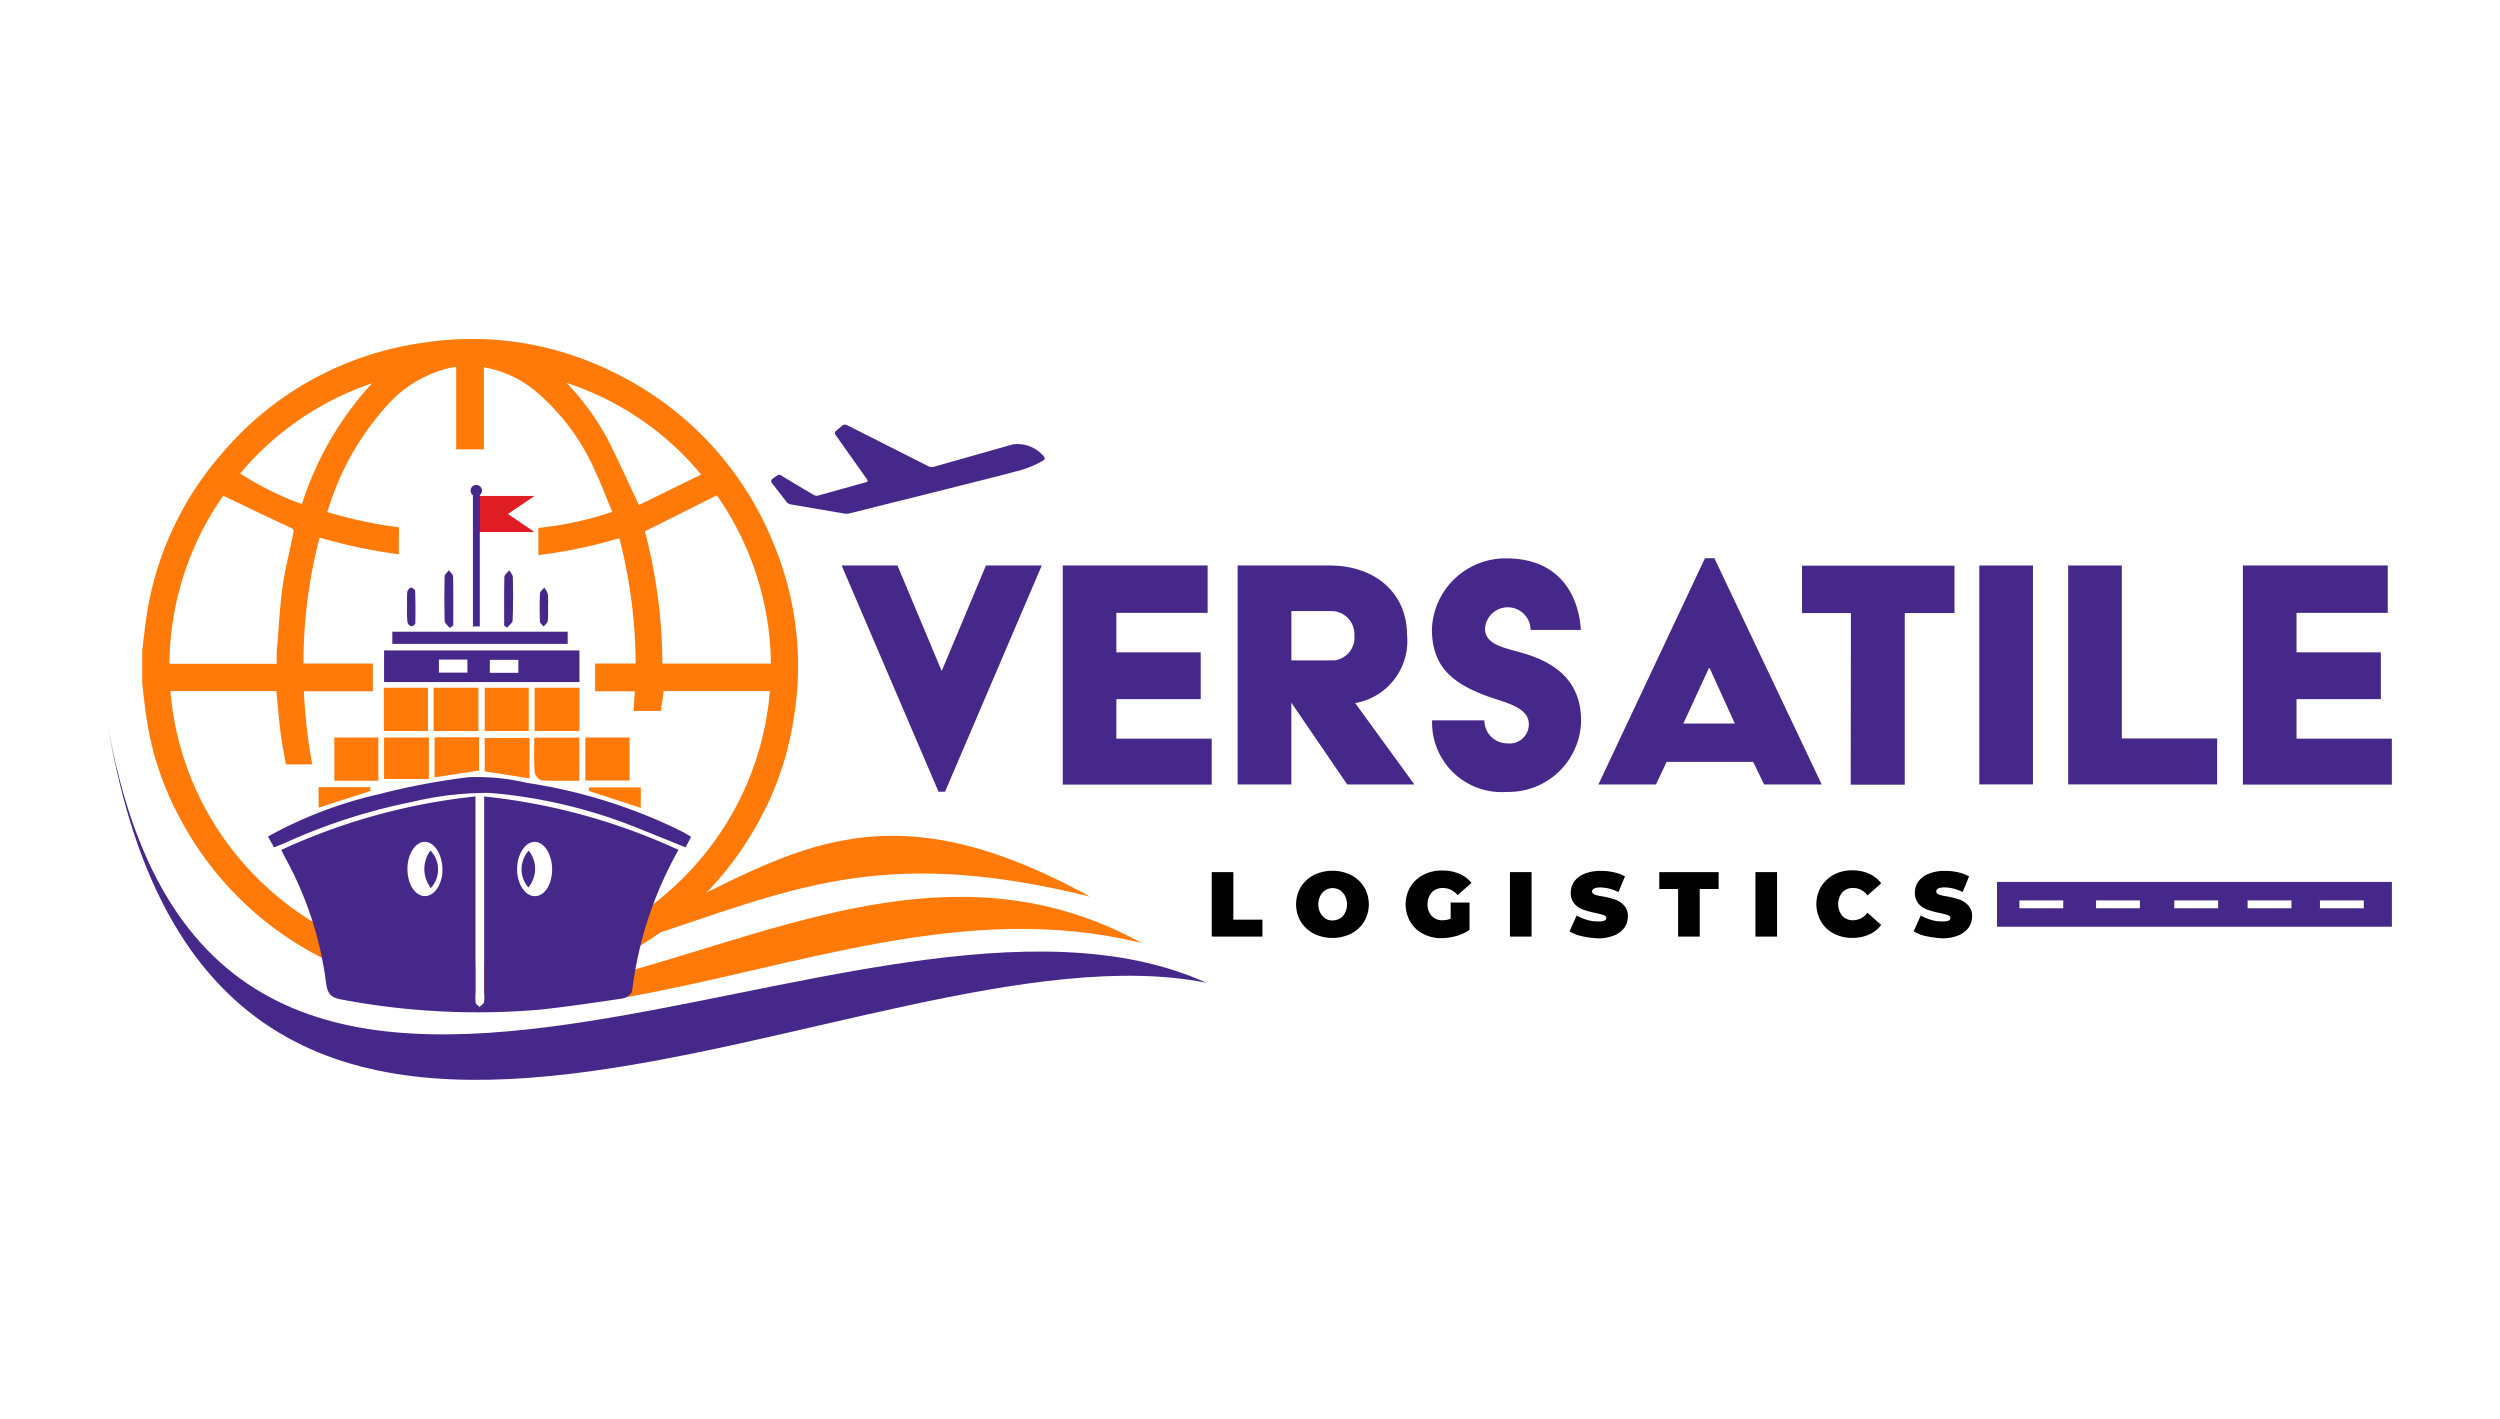 <svg xmlns="http://www.w3.org/2000/svg" xmlns:xlink="http://www.w3.org/1999/xlink" width="185" height="105" viewBox="0 0 185 105">
  <defs>
    <clipPath id="clip-path">
      <rect id="Rectangle_57" data-name="Rectangle 57" width="185" height="105" transform="translate(1328 1256)" fill="#fff"/>
    </clipPath>
  </defs>
  <g id="Mask_Group_17" data-name="Mask Group 17" transform="translate(-1328 -1256)" clip-path="url(#clip-path)">
    <g id="b" transform="translate(1328 1278.495)">
      <g id="c" transform="translate(8 2.595)">
        <g id="Group_65" data-name="Group 65" transform="translate(0 0)">
          <path id="Path_853" data-name="Path 853" d="M49.286,14.662A24.028,24.028,0,0,0,37.722,2.5,23.441,23.441,0,0,0,23.643.262,23.765,23.765,0,0,0,8.6,8.538a23.633,23.633,0,0,0-5.44,11.491c-.175.989-.262,1.993-.393,3v2.458c.087.727.16,1.469.262,2.2a23.919,23.919,0,0,0,.538,2.734H3.556c.218.815.48,1.6.771,2.371.044.116.087.218.131.335s.1.247.16.378c.087.2.16.393.247.582a.889.889,0,0,0,.1.2c.058.131.116.276.189.407H5.17A24.289,24.289,0,0,0,27.046,48.406h.378V46.428h-.378A22.339,22.339,0,0,1,7.4,34.676h0A22.1,22.1,0,0,1,4.85,26.05h7.84c.131,1.222.2,2.444.393,3.636.087.6.2,1.193.32,1.789h1.949a37.726,37.726,0,0,1-.625-5.411h5.105V24.014H14.7a36.354,36.354,0,0,1,1.193-9.323,38.913,38.913,0,0,0,5.862,1.236c0-.6,0-1.367.015-1.993A33.321,33.321,0,0,1,16.457,12.8c.087-.247.16-.495.247-.742a20.136,20.136,0,0,1,4.233-7.2,8.9,8.9,0,0,1,4.785-2.764c.073-.015.16-.015.276-.029V8.16H28.05V2.095a8.057,8.057,0,0,1,3.767,1.716,16.3,16.3,0,0,1,4.509,6.065c.451.96.815,1.949,1.222,2.909a24.934,24.934,0,0,1-5.469,1.193v2.007a35.692,35.692,0,0,0,5.993-1.251,37.867,37.867,0,0,1,1.207,9.28h-3v2.051h2.938c-.029.495-.058.975-.1,1.455h2.022c.073-.495.145-.975.218-1.469h7.854a22.006,22.006,0,0,1-2.545,8.625h0A22.346,22.346,0,0,1,28.064,46.4v1.978a24.293,24.293,0,0,0,20.843-13.7h.015a23.737,23.737,0,0,0,1.295-3.287c.073-.218.131-.451.2-.669,0-.029.015-.044.015-.073.029-.087.044-.16.073-.247h-.015a20.124,20.124,0,0,0,.48-2.3,23.573,23.573,0,0,0-1.687-13.44Zm-35.374-.145c-.262,1.324-.611,2.647-.785,3.985-.2,1.542-.276,3.113-.407,4.669a8.443,8.443,0,0,0,0,.858H4.778A21.962,21.962,0,0,1,8.763,11.592c1.7.815,3.345,1.615,5,2.371.305.145.189.349.145.553Zm.669-2.3a22.653,22.653,0,0,1-4.567-2.269,21.883,21.883,0,0,1,9.76-6.676A23.921,23.921,0,0,0,14.581,12.218ZM37.228,7.447a19.172,19.172,0,0,0-3.054-4.2,21.707,21.707,0,0,1,9.949,6.778c-1.6.785-3.127,1.542-4.6,2.254-.8-1.673-1.5-3.273-2.3-4.829Zm4.029,16.581a39.228,39.228,0,0,0-1.295-9.8c1.789-.887,3.52-1.76,5.324-2.662a22.1,22.1,0,0,1,4,12.451H41.257Z" transform="translate(-0.24 0)" fill="#ff7a08"/>
          <path id="Path_854" data-name="Path 854" d="M80.112,48.605c-12.9-7.1-25.309-1.5-37.8,2.036l-.465,1.993C54.556,50.394,67.167,45.391,80.112,48.605Z" transform="translate(-3.619 -3.908)" fill="#ff7a08"/>
          <path id="Path_855" data-name="Path 855" d="M42.926,47.93C54,44.367,60.642,40.832,76.38,44.745,60.6,36.061,54.024,41.719,43.188,46.8l-.262,1.135Z" transform="translate(-3.713 -3.48)" fill="#ff7a08"/>
          <path id="Path_856" data-name="Path 856" d="M73.939,9.37c-.029-.116-.145-.189-.218-.262A2.5,2.5,0,0,0,71.568,8.4c-.087.029-5.847,1.658-5.847,1.658a.524.524,0,0,1-.335-.029l-6.08-3.069A.328.328,0,0,0,59,6.985l-.509.422a.2.2,0,0,0-.029.262L60.819,11c.058.087.029.175-.073.189l-3.549.989a.446.446,0,0,1-.335-.044s-1.978-1.164-2.429-1.455a.219.219,0,0,0-.247,0,4.085,4.085,0,0,0-.407.291.2.2,0,0,0-.029.262l1.105,1.425a.544.544,0,0,0,.291.175l4,.684A.928.928,0,0,0,59.5,13.5s12.218-3.04,12.291-3.1a7.121,7.121,0,0,0,2.051-.815c.087-.058.131-.1.1-.218Z" transform="translate(-4.646 -0.599)" fill="#46288a"/>
          <g id="Group_63" data-name="Group 63" transform="translate(54.282 16.218)">
            <path id="Path_857" data-name="Path 857" d="M59.422,18.342h4.131l3.273,7.811L70.1,18.342h4.131L67.072,35.084h-.48L59.422,18.342Z" transform="translate(-59.422 -17.804)" fill="#46288a"/>
            <path id="Path_858" data-name="Path 858" d="M77.334,18.342h10.72v3.505H81.3v2.924h6.24v3.462H81.3v2.924h7.054v3.4H77.334V18.342Z" transform="translate(-60.971 -17.804)" fill="#46288a"/>
            <path id="Path_859" data-name="Path 859" d="M91.5,18.342h6.778c3.491,0,5.76,2.109,5.76,5.164a4.66,4.66,0,0,1-3.84,5.018l4.378,6.022H99.606l-4.131-6.051v6.051H91.5v-16.2Zm7.156,7.025a1.709,1.709,0,0,0,1.484-1.862,1.717,1.717,0,0,0-1.6-1.789H95.476v3.651Z" transform="translate(-62.196 -17.804)" fill="#46288a"/>
            <path id="Path_860" data-name="Path 860" d="M111.12,29.754a1.689,1.689,0,0,0,1.673,1.7,1.422,1.422,0,0,0,1.615-1.411c0-1.222-1.6-1.571-2.924-2.022-2.734-.975-4.247-2.24-4.247-5.018a5.448,5.448,0,0,1,5.513-5.236c3.593,0,5.294,2.3,5.513,5.294h-3.724a1.689,1.689,0,0,0-3.374-.1c0,1.222,1.484,1.425,2.865,1.833,2.894.858,4.247,2.487,4.247,5.018a5.365,5.365,0,0,1-5.484,5.236,5.144,5.144,0,0,1-5.542-5.294Z" transform="translate(-63.557 -17.755)" fill="#46288a"/>
            <path id="Path_861" data-name="Path 861" d="M128.606,17.753h.7l7.942,16.741h-4.262l-.815-1.673h-6.4l-.785,1.673h-4.262l7.883-16.741Zm2.211,12.232-1.862-4.1H128.9l-1.891,4.1Z" transform="translate(-64.723 -17.753)" fill="#46288a"/>
            <path id="Path_862" data-name="Path 862" d="M140.839,21.864h-3.622V18.358H148.5v3.505h-3.68v12.7h-4l.015-12.7Z" transform="translate(-66.15 -17.806)" fill="#46288a"/>
            <path id="Path_863" data-name="Path 863" d="M151.579,18.342h3.971v16.2h-3.971Z" transform="translate(-67.392 -17.804)" fill="#46288a"/>
            <path id="Path_864" data-name="Path 864" d="M158.776,18.342h3.971v12.8H169.8v3.4H158.776Z" transform="translate(-68.014 -17.804)" fill="#46288a"/>
            <path id="Path_865" data-name="Path 865" d="M172.931,18.342h10.72v3.505H176.9v2.924h6.24v3.462H176.9v2.924h7.054v3.4H172.931V18.342Z" transform="translate(-69.239 -17.804)" fill="#46288a"/>
          </g>
          <g id="Group_64" data-name="Group 64" transform="translate(81.671 39.315)">
            <path id="Path_866" data-name="Path 866" d="M89.4,43.181H91V46.7h2.153v1.251H89.4Z" transform="translate(-89.403 -43.05)"/>
            <path id="Path_867" data-name="Path 867" d="M97.543,47.724a2.458,2.458,0,0,1-.96-.887,2.521,2.521,0,0,1,0-2.56,2.458,2.458,0,0,1,.96-.887,3.143,3.143,0,0,1,2.764,0,2.458,2.458,0,0,1,.96.887,2.521,2.521,0,0,1,0,2.56,2.458,2.458,0,0,1-.96.887,3.143,3.143,0,0,1-2.764,0Zm1.935-1.12a.972.972,0,0,0,.378-.422,1.417,1.417,0,0,0,0-1.251,1.181,1.181,0,0,0-.378-.422,1.017,1.017,0,0,0-1.455.422,1.417,1.417,0,0,0,0,1.251,1.181,1.181,0,0,0,.378.422.965.965,0,0,0,.538.145A1.145,1.145,0,0,0,99.477,46.6Z" transform="translate(-89.994 -43.04)"/>
            <path id="Path_868" data-name="Path 868" d="M108.433,45.424h1.4v2.022a3.337,3.337,0,0,1-.975.451,4.125,4.125,0,0,1-1.091.16,2.832,2.832,0,0,1-1.367-.32,2.323,2.323,0,0,1-.945-.887,2.575,2.575,0,0,1,0-2.589,2.458,2.458,0,0,1,.96-.887,2.908,2.908,0,0,1,1.4-.32,3.1,3.1,0,0,1,1.251.233,2.272,2.272,0,0,1,.916.684l-1.033.9a1.37,1.37,0,0,0-1.062-.524,1.107,1.107,0,0,0-.844.32,1.374,1.374,0,0,0-.015,1.745,1.074,1.074,0,0,0,.829.32,1.538,1.538,0,0,0,.582-.116V45.424Z" transform="translate(-90.761 -43.039)"/>
            <path id="Path_869" data-name="Path 869" d="M113.557,43.181h1.6v4.771h-1.6Z" transform="translate(-91.492 -43.05)"/>
            <path id="Path_870" data-name="Path 870" d="M119.3,47.914a2.677,2.677,0,0,1-.916-.364l.524-1.164a3.94,3.94,0,0,0,.756.32,2.69,2.69,0,0,0,.815.116,1.331,1.331,0,0,0,.48-.058.2.2,0,0,0,.145-.189c0-.1-.058-.175-.189-.218a5.669,5.669,0,0,0-.611-.16,6.728,6.728,0,0,1-.916-.247,1.484,1.484,0,0,1-.64-.436,1.224,1.224,0,0,1-.276-.815,1.453,1.453,0,0,1,.247-.815,1.732,1.732,0,0,1,.756-.582,3.059,3.059,0,0,1,1.222-.218,4.22,4.22,0,0,1,.96.1,3.078,3.078,0,0,1,.829.305L122,44.656a3,3,0,0,0-1.324-.349c-.407,0-.625.1-.625.305,0,.1.058.16.189.218a2.492,2.492,0,0,0,.611.145,6.927,6.927,0,0,1,.916.233,1.622,1.622,0,0,1,.655.436,1.13,1.13,0,0,1,.276.815,1.453,1.453,0,0,1-.247.815,1.732,1.732,0,0,1-.756.582,3.059,3.059,0,0,1-1.222.218,7.2,7.2,0,0,1-1.178-.16Z" transform="translate(-91.909 -43.042)"/>
            <path id="Path_871" data-name="Path 871" d="M127.054,44.432h-1.4V43.181h4.393v1.251h-1.4v3.52h-1.6v-3.52Z" transform="translate(-92.539 -43.05)"/>
            <path id="Path_872" data-name="Path 872" d="M133.444,43.181h1.6v4.771h-1.6Z" transform="translate(-93.212 -43.05)"/>
            <path id="Path_873" data-name="Path 873" d="M139.674,47.721a2.323,2.323,0,0,1-.945-.887,2.575,2.575,0,0,1,0-2.589,2.52,2.52,0,0,1,.945-.887,2.832,2.832,0,0,1,1.367-.32,3.024,3.024,0,0,1,1.236.247,2.292,2.292,0,0,1,.9.713l-1.018.9a1.273,1.273,0,0,0-1.047-.553,1.063,1.063,0,0,0-.815.32,1.4,1.4,0,0,0,0,1.745,1.063,1.063,0,0,0,.815.32,1.333,1.333,0,0,0,1.047-.553l1.018.9a2.292,2.292,0,0,1-.9.713,3.024,3.024,0,0,1-1.236.247,2.832,2.832,0,0,1-1.367-.32Z" transform="translate(-93.639 -43.038)"/>
            <path id="Path_874" data-name="Path 874" d="M147.178,47.914a2.677,2.677,0,0,1-.916-.364l.524-1.164a3.94,3.94,0,0,0,.756.32,2.69,2.69,0,0,0,.815.116,1.331,1.331,0,0,0,.48-.058.2.2,0,0,0,.145-.189c0-.1-.058-.175-.189-.218a5.669,5.669,0,0,0-.611-.16,6.728,6.728,0,0,1-.916-.247,1.484,1.484,0,0,1-.64-.436,1.224,1.224,0,0,1-.276-.815,1.453,1.453,0,0,1,.247-.815,1.732,1.732,0,0,1,.756-.582,3.059,3.059,0,0,1,1.222-.218,4.22,4.22,0,0,1,.96.1,3.078,3.078,0,0,1,.829.305l-.48,1.164a3,3,0,0,0-1.324-.349c-.407,0-.625.1-.625.305,0,.1.058.16.189.218a2.492,2.492,0,0,0,.611.145,6.927,6.927,0,0,1,.916.233,1.622,1.622,0,0,1,.655.436,1.13,1.13,0,0,1,.276.815,1.452,1.452,0,0,1-.247.815,1.732,1.732,0,0,1-.756.582,3.059,3.059,0,0,1-1.222.218,7.427,7.427,0,0,1-1.178-.16Z" transform="translate(-94.321 -43.042)"/>
          </g>
          <path id="Path_875" data-name="Path 875" d="M30.045,12.706h4.116l-1.978,1.338,1.978,1.338H30.045Z" transform="translate(-2.599 -1.099)" fill="#e01c24"/>
          <path id="Path_876" data-name="Path 876" d="M38.659,32.274h3.273V35.46H38.659V32.274Z" transform="translate(-3.343 -2.791)" fill="#ff7a08"/>
          <path id="Path_877" data-name="Path 877" d="M38.973,36.319h3.811v1.513c-1.324-.436-2.589-.844-3.854-1.251l.044-.262Z" transform="translate(-3.367 -3.141)" fill="#ff7a08"/>
          <path id="Path_878" data-name="Path 878" d="M0,31.4c8.16,48.261,56.057,13.92,81.278,18.952C55.81,38.86,8.029,76.329,0,31.4Z" transform="translate(0 -2.716)" fill="#46288a"/>
          <path id="Path_879" data-name="Path 879" d="M43.423,41.007a28.15,28.15,0,0,0-3.433,10.443c-.029.218-.436.509-.713.553-2.051.305-4.087.611-6.138.829a54.042,54.042,0,0,1-14.6-.742c-.771-.131-1.076-.364-1.193-1.207a26.062,26.062,0,0,0-3.025-9.294c-.087-.16-.175-.335-.291-.582A45.689,45.689,0,0,1,28.4,37.051V51.683a3.115,3.115,0,0,0,.015.64c.029.116.175.2.276.305.116-.116.291-.2.335-.335a2.346,2.346,0,0,0,.015-.64v-14.6a45.534,45.534,0,0,1,14.385,3.956ZM25.954,42.433c-.015-1.105-.611-2.036-1.324-2.022-.684.015-1.265.916-1.265,1.978v.073c.015,1.091.567,1.949,1.28,1.964s1.324-.887,1.309-1.993Zm8.116.015c0-1.105-.582-2.036-1.295-2.036-.684,0-1.28.9-1.295,1.964-.029,1.091.567,2.036,1.28,2.051.727.044,1.309-.844,1.309-1.978Z" transform="translate(-1.213 -3.205)" fill="#46288a"/>
          <path id="Path_880" data-name="Path 880" d="M44.26,39.894c-.131.262-.247.495-.407.785-1.207-.48-2.4-.975-3.578-1.44a37.5,37.5,0,0,0-10.938-2.589,24.088,24.088,0,0,0-5.731.669A43.088,43.088,0,0,0,14.2,40.36c-.247.1-.495.2-.8.32l-.451-.8a31.332,31.332,0,0,1,8.305-3.156,50.585,50.585,0,0,1,6.56-1.236,16.09,16.09,0,0,1,4.305.422,38.819,38.819,0,0,1,11.4,3.564c.247.131.48.262.742.422Z" transform="translate(-1.12 -3.066)" fill="#46288a"/>
          <path id="Path_881" data-name="Path 881" d="M36,23.708v.9H23.023v-.9Z" transform="translate(-1.991 -2.051)" fill="#46288a"/>
          <path id="Path_882" data-name="Path 882" d="M21.585,35.474H18.326v-3.2h3.258Z" transform="translate(-1.585 -2.791)" fill="#ff7a08"/>
          <path id="Path_883" data-name="Path 883" d="M37.864,35.476c-.945,0-1.876.029-2.807-.029a.822.822,0,0,1-.509-.6c-.058-.829-.029-1.658-.029-2.56h3.331l.015,3.185Z" transform="translate(-2.985 -2.793)" fill="#ff7a08"/>
          <path id="Path_884" data-name="Path 884" d="M25.671,32.274v3.069H22.355V32.274Z" transform="translate(-1.933 -2.791)" fill="#ff7a08"/>
          <path id="Path_885" data-name="Path 885" d="M25.6,31.446H22.339v-3.2H25.6Z" transform="translate(-1.932 -2.443)" fill="#ff7a08"/>
          <path id="Path_886" data-name="Path 886" d="M29.683,28.246v3.2H26.367v-3.2Z" transform="translate(-2.28 -2.443)" fill="#ff7a08"/>
          <path id="Path_887" data-name="Path 887" d="M33.765,31.446H30.507v-3.2h3.258Z" transform="translate(-2.638 -2.443)" fill="#ff7a08"/>
          <path id="Path_888" data-name="Path 888" d="M37.867,28.246v3.2H34.551v-3.2Z" transform="translate(-2.988 -2.443)" fill="#ff7a08"/>
          <path id="Path_889" data-name="Path 889" d="M33.823,32.306v3c-1.105-.175-2.2-.349-3.316-.524V32.321l3.316-.015Z" transform="translate(-2.638 -2.794)" fill="#ff7a08"/>
          <path id="Path_890" data-name="Path 890" d="M26.447,32.258h3.287v2.458c-1.076.16-2.153.335-3.287.509Z" transform="translate(-2.287 -2.79)" fill="#ff7a08"/>
          <path id="Path_891" data-name="Path 891" d="M20.893,36.579c-1.265.407-2.516.815-3.84,1.236V36.3h3.811Z" transform="translate(-1.475 -3.14)" fill="#ff7a08"/>
          <path id="Path_892" data-name="Path 892" d="M27.635,23c-.131-.175-.378-.349-.378-.524-.029-1.105-.029-2.2,0-3.3,0-.145.2-.291.32-.451.1.16.305.305.305.465.029,1.207.015,2.414.015,3.622L27.635,23Z" transform="translate(-2.355 -1.62)" fill="#46288a"/>
          <path id="Path_893" data-name="Path 893" d="M32.083,22.826c0-1.207-.015-2.4.015-3.607,0-.16.233-.32.364-.495.087.175.262.335.262.509.029,1.076.029,2.153-.015,3.214,0,.175-.262.349-.407.524l-.218-.145Z" transform="translate(-2.774 -1.62)" fill="#46288a"/>
          <path id="Path_894" data-name="Path 894" d="M24.217,21.509c0-.349-.015-.7.015-1.047.015-.116.145-.305.262-.32s.32.145.32.233c.029.8.029,1.6.015,2.4,0,.087-.218.233-.32.218a.431.431,0,0,1-.262-.305,7.921,7.921,0,0,1-.029-1.178Z" transform="translate(-2.094 -1.742)" fill="#46288a"/>
          <path id="Path_895" data-name="Path 895" d="M35.575,21.566a8.119,8.119,0,0,1-.015,1.033c-.015.145-.2.276-.305.422-.1-.131-.276-.247-.276-.378-.029-.7-.029-1.4,0-2.08.015-.145.2-.291.32-.436a1.727,1.727,0,0,1,.262.48,7.015,7.015,0,0,1,.015.96Z" transform="translate(-3.023 -1.741)" fill="#46288a"/>
          <path id="Path_896" data-name="Path 896" d="M26.1,44.208a2.291,2.291,0,0,1-.029-2.778A2.037,2.037,0,0,1,26.1,44.208Z" transform="translate(-2.215 -3.583)" fill="#46288a"/>
          <path id="Path_897" data-name="Path 897" d="M34.023,41.445a2.148,2.148,0,0,1-.029,2.72A2.043,2.043,0,0,1,34.023,41.445Z" transform="translate(-2.896 -3.585)" fill="#46288a"/>
          <rect id="Rectangle_60" data-name="Rectangle 60" width="0.509" height="9.847" transform="translate(26.996 11.418)" fill="#46288a"/>
          <circle id="Ellipse_3" data-name="Ellipse 3" cx="0.422" cy="0.422" r="0.422" transform="translate(26.821 10.792)" fill="#46288a"/>
          <path id="Path_898" data-name="Path 898" d="M153.012,43.977v3.316h29.221V43.977Zm4.9,1.949H154.67v-.582h3.244Zm5.673,0h-3.244v-.582h3.244Zm5.789,0h-3.244v-.582h3.244Zm5.425,0h-3.244v-.582H174.8Zm5.353,0H176.91v-.582h3.244Z" transform="translate(-13.233 -3.804)" fill="#46288a"/>
          <path id="Path_899" data-name="Path 899" d="M22.355,25.221v2.342H36.813V25.221Zm6.167,1.644H26.413V25.9h2.109Zm3.767.015H30.18v-.96h2.109Z" transform="translate(-1.933 -2.181)" fill="#46288a"/>
        </g>
      </g>
    </g>
  </g>
</svg>

